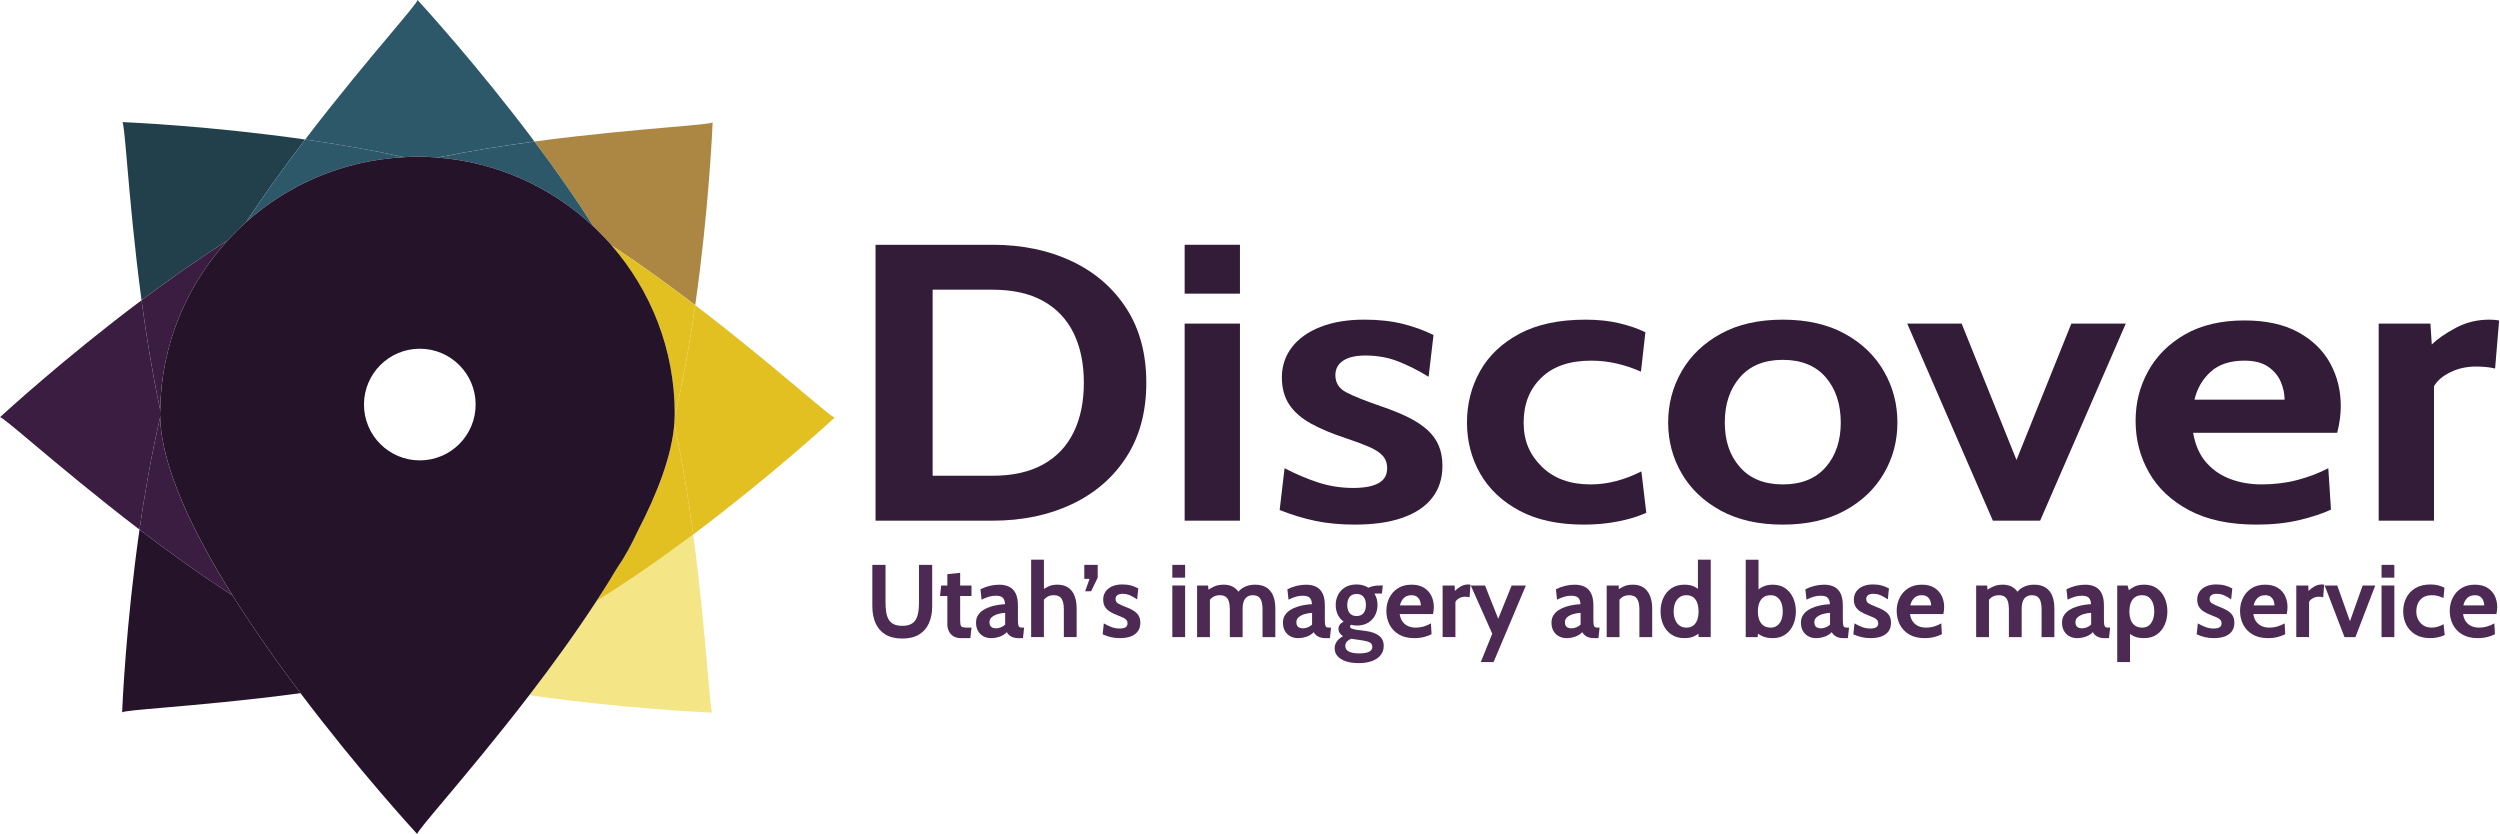 <?xml version="1.0" encoding="UTF-8"?><svg xmlns="http://www.w3.org/2000/svg" viewBox="0 0 2153.97 718.59"><defs><style>.cls-1{fill:none;stroke:#292b2a;stroke-miterlimit:10;stroke-width:2px;}.cls-2{fill:#4d2a54;}.cls-2,.cls-3,.cls-4,.cls-5,.cls-6,.cls-7,.cls-8,.cls-9,.cls-10{stroke-width:0px;}.cls-3{fill:#2c586a;}.cls-4{fill:#3b1d42;}.cls-5{fill:#22404b;}.cls-6{fill:#251329;}.cls-7{fill:#ac8743;}.cls-8{fill:#321c38;}.cls-9{fill:#e3c022;}.cls-10{fill:#f4e686;}</style></defs><g id="SGID_30"><polygon id="Inside" class="cls-1" points="-2255.56 -762.03 -2293.82 -762.03 -2245.35 -845.97 -2279.47 -905.06 -2347.7 -905.06 -2381.82 -845.97 -2333.36 -762.03 -2371.62 -762.03 -2420.08 -845.97 -2366.84 -938.2 -2260.34 -938.2 -2207.09 -845.97 -2255.56 -762.03"/><polygon id="Middle" class="cls-1" points="-2117.48 -845.97 -2215.54 -1015.8 -2269.9 -1015.8 -2269.9 -982.66 -2234.67 -982.66 -2155.75 -845.97 -2234.67 -709.28 -2392.51 -709.28 -2471.43 -845.97 -2392.51 -982.66 -2357.27 -982.66 -2357.27 -1015.8 -2411.64 -1015.8 -2509.69 -845.97 -2411.64 -676.14 -2215.54 -676.14 -2117.48 -845.97"/><polygon id="Outside" class="cls-1" points="-2027.88 -845.97 -2170.73 -1093.4 -2456.44 -1093.4 -2599.29 -845.97 -2456.44 -598.54 -2376.58 -598.54 -2376.58 -631.68 -2437.31 -631.68 -2561.03 -845.97 -2437.31 -1060.26 -2189.86 -1060.26 -2066.14 -845.97 -2189.86 -631.68 -2261.21 -631.68 -2261.21 -598.54 -2170.73 -598.54 -2027.88 -845.97"/></g><g id="Discover"><path class="cls-10" d="M609.67,577.94c-2.47-28.43-6.17-70.93-12.41-117.44-26.25,19.67-54.73,39.66-83.34,57.32-18.27,28.03-38.38,55.69-57.92,81.14,82.28,11.8,153.07,14.84,157.76,15.04-1.05-1.03-2.22-14.51-4.09-36.06Z"/><path class="cls-7" d="M527,211.48c24.81,16.31,49.26,34.05,72.01,51.41,11.76-82.15,14.8-152.78,14.99-157.46-1.03,1.05-14.51,2.22-36.06,4.09-28.43,2.47-70.93,6.17-117.43,12.41,17.44,23.27,35.08,48.29,51.17,73.59,5.37,5.07,10.48,10.38,15.32,15.95Z"/><path class="cls-9" d="M580.97,365.13c6.83,31.61,12.13,64.37,16.29,95.37,66.41-49.77,118.49-97.56,121.94-100.74-1.47.01-11.83-8.69-28.39-22.6-21.84-18.36-54.52-45.79-91.81-74.26-4.52,31.58-10.35,64.85-17.79,96.75-.05,1.81-.09,3.62-.24,5.48Z"/><path class="cls-9" d="M549.32,457.87c-5.47,11.78-11.37,22.52-17.78,31.78-5.6,9.38-11.5,18.79-17.61,28.17,28.61-17.66,57.09-37.64,83.34-57.32-4.16-31.01-9.46-63.76-16.29-95.37-2.15,27.13-14.21,59.19-31.66,92.74Z"/><path class="cls-9" d="M581.35,356.63c0,.98-.1,2.02-.13,3.02,7.44-31.9,13.27-65.17,17.79-96.75-22.75-17.36-47.19-35.1-72.01-51.41,33.77,38.91,54.35,89.58,54.35,145.14Z"/><path class="cls-6" d="M120.19,456.29c-11.76,82.16-14.8,152.79-14.99,157.47,1.03-1.05,14.51-2.22,36.06-4.09,28.47-2.47,71.06-6.18,117.64-12.44-19.95-26.43-40.28-55.18-58.51-84.22-27.6-17.73-54.96-37.46-80.2-56.73Z"/><path class="cls-5" d="M211.92,191.53c16.19-24.58,33.77-48.8,50.98-71.34-82.15-11.76-152.78-14.8-157.46-14.99,1.05,1.03,2.22,14.51,4.09,36.06,2.47,28.43,6.17,70.93,12.41,117.44,23.46-17.58,48.7-35.37,74.22-51.57,5-5.46,10.25-10.66,15.76-15.6Z"/><path class="cls-4" d="M137.84,356.63c0-1.19.16-2.34.18-3.52-6.73-31.32-11.96-63.72-16.08-94.42C55.53,308.47,3.44,356.26,0,359.43c1.47-.01,11.83,8.69,28.39,22.6,21.84,18.36,54.51,45.79,91.8,74.26,4.53-31.61,10.36-64.9,17.81-96.83-.03-.93-.15-1.92-.15-2.84Z"/><path class="cls-4" d="M137.99,359.47c-7.45,31.92-13.28,65.22-17.81,96.83,25.25,19.27,52.6,39,80.2,56.73-34.57-55.08-61.26-111.01-62.4-153.56Z"/><path class="cls-4" d="M196.16,207.13c-25.52,16.2-50.76,33.98-74.22,51.57,4.12,30.69,9.35,63.1,16.08,94.42.88-56.29,22.78-107.35,58.13-145.98Z"/><path class="cls-3" d="M359.6,134.87c5.85,0,11.6.43,17.33.87,27.91-5.65,56.41-10.17,83.57-13.81C410.73,55.53,362.94,3.44,359.77,0c.01,1.47-8.69,11.83-22.6,28.39-18.36,21.84-45.79,54.51-74.26,91.81,27.9,3.99,57.1,9.01,85.53,15.25,3.72-.19,7.4-.56,11.17-.56Z"/><path class="cls-3" d="M511.68,195.53c-16.09-25.31-33.73-50.33-51.17-73.59-27.16,3.64-55.66,8.16-83.57,13.81,52.05,4.04,98.97,26,134.74,59.78Z"/><path class="cls-3" d="M348.43,135.44c-28.43-6.24-57.63-11.25-85.53-15.25-17.21,22.54-34.79,46.75-50.98,71.34,36.63-32.79,84.13-53.48,136.51-56.09Z"/><path class="cls-6" d="M527,211.48c-4.84-5.58-9.95-10.89-15.32-15.95-35.77-33.78-82.69-55.75-134.74-59.78-5.74-.45-11.48-.87-17.33-.87-3.77,0-7.44.38-11.17.56-52.38,2.62-99.88,23.3-136.51,56.09-5.52,4.94-10.77,10.14-15.76,15.6-35.36,38.63-57.25,89.69-58.13,145.98-.02,1.18-.18,2.33-.18,3.52,0,.92.13,1.91.15,2.84,1.13,42.55,27.83,98.47,62.4,153.56,18.22,29.04,38.56,57.79,58.51,84.22,50.06,66.33,97.33,117.88,100.53,121.35-.01-1.51,8.93-12.16,23.23-29.18,18.22-21.69,45.15-53.75,73.34-90.45,19.54-25.44,39.65-53.11,57.92-81.14,6.11-9.38,12.01-18.79,17.61-28.17,6.41-9.26,12.31-20,17.78-31.78,17.44-33.55,29.5-65.61,31.66-92.74.15-1.86.19-3.67.24-5.48.03-1,.13-2.04.13-3.02,0-55.57-20.58-106.23-54.35-145.14ZM361.7,396.66c-26.57,0-48.1-21.54-48.1-48.1s21.54-48.1,48.1-48.1,48.1,21.53,48.1,48.1-21.54,48.1-48.1,48.1Z"/><path class="cls-8" d="M754.36,448.6v-237.71h100.69c25.62,0,48.42,4.73,68.41,14.18,19.98,9.45,35.67,23.04,47.08,40.75,11.4,17.72,17.1,39.03,17.1,63.93s-5.7,46.21-17.1,63.93c-11.4,17.72-27.09,31.3-47.08,40.75-19.98,9.45-42.79,14.18-68.41,14.18h-100.69ZM803.55,409.89h51.5c17.42,0,31.96-3.23,43.62-9.68,11.66-6.45,20.43-15.68,26.32-27.68,5.89-12,8.84-26.26,8.84-42.79s-2.95-30.79-8.84-42.79c-5.89-12-14.67-21.22-26.32-27.68-11.66-6.45-26.2-9.68-43.62-9.68h-51.5v160.29Z"/><path class="cls-8" d="M1020.68,253v-42.11h47.65v42.11h-47.65ZM1020.68,448.6v-169.8h47.65v169.8h-47.65Z"/><path class="cls-8" d="M1167.48,452c-12.68,0-24.11-1.08-34.3-3.23-10.18-2.15-20.4-5.26-30.65-9.34l4.23-36c9.86,5.09,19.57,9.2,29.11,12.31,9.54,3.11,19.57,4.67,30.07,4.67,9.48,0,16.72-1.36,21.71-4.08,5-2.72,7.49-7.02,7.49-12.9,0-4.41-1.31-8.04-3.94-10.87-2.63-2.83-6.57-5.38-11.82-7.64-5.25-2.26-11.79-4.7-19.6-7.3-11.79-3.85-21.81-8.04-30.07-12.57-8.26-4.53-14.54-9.99-18.83-16.38-4.29-6.39-6.44-14.29-6.44-23.69s2.88-18.34,8.65-25.81c5.76-7.47,13.96-13.3,24.6-17.49,10.63-4.19,23.25-6.28,37.85-6.28,12.17,0,23.09,1.19,32.76,3.57,9.67,2.38,18.61,5.6,26.8,9.68l-4.23,36c-8.58-5.32-17.23-9.71-25.94-13.16-8.71-3.45-18.25-5.18-28.63-5.18-8.2,0-14.54,1.47-19.02,4.41-4.49,2.95-6.73,7.13-6.73,12.57,0,6.57,3.14,11.49,9.42,14.77,6.27,3.28,16.33,7.3,30.17,12.06,8.97,3.06,16.75,6.23,23.35,9.51,6.6,3.29,12.07,6.91,16.43,10.87,4.35,3.96,7.59,8.46,9.7,13.5,2.11,5.04,3.17,10.84,3.17,17.4,0,10.75-2.92,19.9-8.74,27.42-5.83,7.53-14.35,13.27-25.56,17.23-11.21,3.96-24.88,5.94-41.02,5.94Z"/><path class="cls-8" d="M1364.62,452c-22.03,0-40.51-3.99-55.44-11.97-14.92-7.98-26.2-18.62-33.82-31.92-7.62-13.3-11.43-27.99-11.43-44.06s3.78-30.99,11.34-44.4c7.56-13.41,18.89-24.14,34.01-32.18,15.11-8.04,34.07-12.06,56.88-12.06,10.76,0,20.49,1.05,29.21,3.14,8.71,2.1,16.14,4.67,22.29,7.73l-3.84,33.96c-5.89-2.72-12.52-4.98-19.89-6.79-7.37-1.81-15.08-2.72-23.15-2.72-18.45,0-32.73,4.92-42.85,14.77-10.12,9.85-15.18,22.7-15.18,38.54s5.19,27.71,15.56,37.95c10.38,10.25,24.4,15.37,42.08,15.37,7.56,0,15.02-.99,22.39-2.97,7.36-1.98,14.51-4.73,21.42-8.24l4.23,35.66c-6.66,3.06-14.7,5.52-24.12,7.39-9.42,1.87-19.31,2.8-29.69,2.8Z"/><path class="cls-8" d="M1536.02,452c-20.88,0-38.69-4.02-53.42-12.05-14.73-8.04-25.97-18.73-33.72-32.09-7.75-13.36-11.62-27.96-11.62-43.81s3.87-30.67,11.62-44.15c7.75-13.47,18.99-24.25,33.72-32.35,14.73-8.09,32.54-12.14,53.42-12.14s38.69,4.05,53.42,12.14c14.73,8.09,25.97,18.88,33.72,32.35,7.75,13.47,11.63,28.19,11.63,44.15s-3.88,30.45-11.63,43.81c-7.75,13.36-18.99,24.06-33.72,32.09-14.73,8.04-32.54,12.05-53.42,12.05ZM1536.02,417.36c16.01,0,28.34-4.95,36.99-14.86,8.65-9.9,12.97-22.72,12.97-38.46s-4.32-28.95-12.97-38.97c-8.65-10.02-20.98-15.03-36.99-15.03s-28.18,5.01-36.89,15.03c-8.71,10.02-13.07,23.01-13.07,38.97s4.35,28.55,13.07,38.46c8.71,9.91,21.01,14.86,36.89,14.86Z"/><path class="cls-8" d="M1717.03,448.6l-73.79-169.8h46.88l47.27,117.5,47.27-117.5h46.89l-73.79,169.8h-40.74Z"/><path class="cls-8" d="M1944.15,452c-23.19,0-42.5-4.1-57.93-12.31-15.44-8.21-27-19.07-34.68-32.6-7.69-13.53-11.53-28.33-11.53-44.4s3.62-29.83,10.86-42.96c7.24-13.13,17.84-23.69,31.8-31.67,13.96-7.98,31-11.97,51.11-11.97,18.45,0,33.82,3.34,46.12,10.02,12.3,6.68,21.52,15.59,27.67,26.74,6.15,11.15,9.22,23.46,9.22,36.93,0,3.74-.26,7.5-.77,11.29-.51,3.79-1.28,7.73-2.31,11.8h-124.13c1.79,10.53,5.54,19.05,11.24,25.55,5.7,6.51,12.68,11.29,20.95,14.35,8.26,3.06,17.13,4.58,26.61,4.58,11.15,0,21.52-1.27,31.13-3.82,9.61-2.55,18.45-5.91,26.52-10.1l2.31,35.66c-7.3,3.4-16.4,6.4-27.29,9-10.89,2.6-23.19,3.91-36.89,3.91ZM1890.73,344.35h77.63c0-5.09-1.09-10.21-3.27-15.37-2.18-5.15-5.8-9.48-10.86-12.99-5.06-3.51-11.88-5.26-20.46-5.26-12.3,0-21.97,3.17-29.01,9.51-7.05,6.34-11.72,14.38-14.03,24.11Z"/><path class="cls-8" d="M2049.45,448.6v-169.8h44.58l1.15,18c4.87-4.75,11.72-9.51,20.56-14.26,8.84-4.75,18.51-7.13,29.01-7.13,3.07,0,5.89.23,8.46.68l-3.46,41.43c-2.82-.68-5.61-1.13-8.36-1.36-2.76-.23-5.48-.34-8.17-.34-8.07,0-15.44,1.64-22.1,4.92-6.66,3.28-11.34,7.3-14.03,12.06v115.8h-47.65Z"/><path class="cls-2" d="M777.37,550.17c-5.84,0-10.66-1.16-14.47-3.47-3.81-2.31-6.65-5.56-8.51-9.74-1.87-4.18-2.8-9.08-2.8-14.72v-35.57h11.38v32.63c0,2.96.19,5.67.58,8.11s1.09,4.55,2.11,6.31c1.02,1.76,2.48,3.12,4.38,4.07,1.9.95,4.34,1.42,7.34,1.42s5.44-.47,7.34-1.42c1.9-.95,3.36-2.3,4.38-4.07s1.73-3.87,2.11-6.31c.38-2.45.58-5.15.58-8.11v-32.63h11.38v35.57c0,5.63-.93,10.54-2.8,14.72-1.87,4.18-4.71,7.42-8.51,9.74-3.81,2.31-8.63,3.47-14.47,3.47Z"/><path class="cls-2" d="M828.14,549.81c-2.79,0-5.05-.57-6.8-1.71-1.75-1.14-3.04-2.6-3.87-4.38-.83-1.78-1.25-3.63-1.25-5.56v-24.63h-6.31l.98-9.07h5.33v-9.78l11.03-1.16v10.94h9.78v9.07h-9.78v20.1c0,2.25.13,3.88.4,4.87.27.99.87,1.62,1.82,1.87.95.25,2.46.38,4.53.38h3.02l-.98,9.07h-7.91Z"/><path class="cls-2" d="M853.83,549.81c-2.37,0-4.53-.53-6.49-1.58-1.96-1.05-3.51-2.57-4.67-4.56-1.16-1.99-1.73-4.39-1.73-7.2,0-2.52.58-4.68,1.76-6.47,1.17-1.79,2.71-3.29,4.62-4.49,1.91-1.2,3.99-2.15,6.22-2.84,2.24-.7,4.45-1.21,6.62-1.53,2.18-.33,4.1-.52,5.76-.58-.12-2.55-.77-4.4-1.96-5.56-1.19-1.16-3.2-1.73-6.05-1.73-1.99,0-3.92.27-5.8.82-1.88.55-4.01,1.4-6.38,2.56l-.98-8.98c2.67-1.3,5.34-2.28,8.02-2.93,2.68-.65,5.4-.98,8.16-.98,3.32,0,6.18.59,8.58,1.78,2.4,1.19,4.25,3.09,5.56,5.71,1.3,2.62,1.96,6.08,1.96,10.38v12c0,2.22.1,3.83.31,4.82.21.99.59,1.62,1.16,1.89.56.27,1.38.4,2.44.4h1.42l-.98,9.07h-4c-1.66,0-3.13-.22-4.42-.65-1.29-.43-2.39-1.03-3.31-1.8-.92-.77-1.66-1.67-2.22-2.71-1.45,1.63-3.42,2.9-5.89,3.8-2.48.9-5.05,1.36-7.71,1.36ZM858.46,541.37c.98,0,2.19-.26,3.65-.78,1.45-.52,2.76-1.33,3.91-2.42v-10.14c-2.08.09-4.15.43-6.22,1.02s-3.81,1.47-5.2,2.62c-1.39,1.16-2.09,2.61-2.09,4.36s.47,3.15,1.42,4.02c.95.87,2.46,1.31,4.53,1.31Z"/><path class="cls-2" d="M888.42,548.92v-66.69h11.03v28.72l-2.49-1.96c1.87-1.3,3.9-2.5,6.09-3.6,2.19-1.1,4.82-1.65,7.87-1.65,3.91,0,7.1.87,9.56,2.6,2.46,1.73,4.27,4.13,5.42,7.2,1.16,3.07,1.73,6.62,1.73,10.65v24.72h-11.03v-23.92c0-4.15-.67-7.22-2-9.2-1.33-1.99-3.51-2.98-6.54-2.98-2.58,0-4.69.6-6.34,1.8-1.65,1.2-3.09,2.82-4.33,4.87l2.04-5.96v35.39h-11.03Z"/><path class="cls-2" d="M940.08,509.44h-5.16l3.82-10.67h-4.53v-12.09h11.56v11.03l-5.69,11.74Z"/><path class="cls-2" d="M965.07,549.81c-2.93,0-5.58-.28-7.94-.84-2.36-.56-4.72-1.38-7.09-2.45l.98-9.43c2.28,1.33,4.53,2.41,6.74,3.22,2.21.82,4.53,1.22,6.96,1.22,2.19,0,3.87-.36,5.02-1.07,1.16-.71,1.73-1.84,1.73-3.38,0-1.16-.3-2.1-.91-2.85-.61-.74-1.52-1.41-2.73-2s-2.73-1.23-4.53-1.91c-2.73-1.01-5.05-2.1-6.96-3.29-1.91-1.18-3.36-2.62-4.36-4.29-.99-1.67-1.49-3.74-1.49-6.2s.67-4.8,2-6.76c1.33-1.96,3.23-3.48,5.69-4.58,2.46-1.1,5.38-1.65,8.76-1.65,2.82,0,5.34.31,7.58.93,2.24.62,4.3,1.47,6.2,2.53l-.98,9.43c-1.99-1.39-3.99-2.54-6-3.45-2.02-.9-4.22-1.36-6.62-1.36-1.9,0-3.36.39-4.4,1.16-1.04.77-1.56,1.87-1.56,3.29,0,1.72.73,3.01,2.18,3.87,1.45.86,3.78,1.91,6.98,3.16,2.07.8,3.88,1.63,5.4,2.49,1.53.86,2.79,1.81,3.8,2.85,1.01,1.04,1.76,2.22,2.25,3.53.49,1.32.73,2.84.73,4.56,0,2.82-.67,5.21-2.02,7.18-1.35,1.97-3.32,3.48-5.91,4.51-2.59,1.04-5.76,1.56-9.49,1.56Z"/><path class="cls-2" d="M1010.06,497.71v-11.03h11.03v11.03h-11.03ZM1010.06,548.92v-44.46h11.03v44.46h-11.03Z"/><path class="cls-2" d="M1031.4,548.92v-44.46h9.43l.71,6.49-1.6-1.96c1.69-1.33,3.71-2.54,6.07-3.62s5.1-1.62,8.25-1.62c2.37,0,4.47.35,6.29,1.04,1.82.7,3.39,1.69,4.69,2.98,1.3,1.29,2.36,2.82,3.16,4.6l-2.67-.62c1.42-2.55,3.5-4.52,6.25-5.91,2.74-1.39,5.85-2.09,9.31-2.09,4.09,0,7.42.84,10,2.53s4.48,4.07,5.69,7.14c1.22,3.07,1.82,6.66,1.82,10.78v24.72h-11.03v-23.92c0-4.15-.65-7.22-1.93-9.2-1.29-1.99-3.43-2.98-6.42-2.98-1.48,0-2.78.26-3.89.78-1.11.52-2.03,1.28-2.76,2.27-.73.99-1.27,2.19-1.62,3.6-.36,1.41-.53,2.99-.53,4.73v24.72h-11.03v-23.92c0-2.76-.29-5.04-.87-6.85-.58-1.81-1.5-3.15-2.76-4.02-1.26-.87-2.9-1.31-4.91-1.31-2.58,0-4.69.6-6.34,1.8-1.65,1.2-3.09,2.82-4.33,4.87l2.04-5.96v35.39h-11.03Z"/><path class="cls-2" d="M1118.27,549.81c-2.37,0-4.53-.53-6.49-1.58-1.96-1.05-3.51-2.57-4.67-4.56-1.16-1.99-1.73-4.39-1.73-7.2,0-2.52.58-4.68,1.76-6.47,1.17-1.79,2.71-3.29,4.62-4.49,1.91-1.2,3.99-2.15,6.22-2.84,2.24-.7,4.45-1.21,6.62-1.53,2.18-.33,4.1-.52,5.76-.58-.12-2.55-.77-4.4-1.96-5.56-1.19-1.16-3.2-1.73-6.05-1.73-1.99,0-3.92.27-5.8.82-1.88.55-4.01,1.4-6.38,2.56l-.98-8.98c2.67-1.3,5.34-2.28,8.02-2.93,2.68-.65,5.4-.98,8.16-.98,3.32,0,6.18.59,8.58,1.78,2.4,1.19,4.25,3.09,5.56,5.71,1.3,2.62,1.96,6.08,1.96,10.38v12c0,2.22.1,3.83.31,4.82.21.99.59,1.62,1.16,1.89.56.27,1.38.4,2.45.4h1.42l-.98,9.07h-4c-1.66,0-3.13-.22-4.42-.65-1.29-.43-2.39-1.03-3.31-1.8-.92-.77-1.66-1.67-2.22-2.71-1.45,1.63-3.42,2.9-5.89,3.8-2.48.9-5.05,1.36-7.71,1.36ZM1122.9,541.37c.98,0,2.19-.26,3.65-.78,1.45-.52,2.76-1.33,3.91-2.42v-10.14c-2.08.09-4.15.43-6.22,1.02s-3.81,1.47-5.2,2.62c-1.39,1.16-2.09,2.61-2.09,4.36s.47,3.15,1.42,4.02c.95.87,2.46,1.31,4.53,1.31Z"/><path class="cls-2" d="M1170.56,571.33c-4.15,0-7.77-.51-10.87-1.53-3.1-1.02-5.5-2.48-7.2-4.38-1.71-1.9-2.56-4.16-2.56-6.8,0-2.22.62-4.2,1.85-5.94,1.23-1.73,3.02-3.25,5.36-4.56-1.19-.71-2.13-1.6-2.85-2.67-.71-1.07-1.07-2.28-1.07-3.65s.41-2.66,1.22-3.71c.82-1.05,1.89-1.89,3.22-2.51-2.25-1.6-3.96-3.65-5.11-6.16-1.16-2.5-1.73-5.22-1.73-8.16,0-3.2.7-6.14,2.09-8.83,1.39-2.68,3.43-4.83,6.11-6.45,2.68-1.61,5.96-2.42,9.85-2.42,2.02,0,3.88.25,5.58.76,1.7.5,3.22,1.2,4.56,2.09.89-.5,2.18-.96,3.87-1.36,1.69-.4,3.57-.6,5.65-.6h2.85l-.71,6.94h-5.07c-.44,0-.92.03-1.42.09.89,1.36,1.56,2.89,2,4.58s.67,3.42.67,5.2c0,3.2-.69,6.14-2.07,8.83s-3.4,4.83-6.07,6.45c-2.67,1.62-5.94,2.42-9.83,2.42-.83,0-1.63-.06-2.4-.18-.77-.12-1.54-.27-2.31-.44-.65.27-.98.74-.98,1.42,0,.8.49,1.41,1.47,1.82.98.42,2.5.79,4.58,1.11l7.65.98c4.77.62,8.51,1.97,11.23,4.05,2.71,2.07,4.07,5.02,4.07,8.85,0,2.96-.85,5.55-2.56,7.76-1.7,2.21-4.17,3.93-7.4,5.16-3.23,1.23-7.11,1.84-11.65,1.84ZM1171,562.97c3.73,0,6.56-.46,8.49-1.38,1.93-.92,2.89-2.33,2.89-4.22,0-1.69-.67-2.93-2.02-3.73-1.35-.8-3.49-1.42-6.42-1.87l-9.74-1.42c-1.45.56-2.67,1.34-3.65,2.33-.98.99-1.47,2.29-1.47,3.89,0,2.16,1.05,3.77,3.16,4.82,2.1,1.05,5.02,1.58,8.76,1.58ZM1168.87,530.78c2.64,0,4.63-.87,5.98-2.6,1.35-1.73,2.02-4.04,2.02-6.91s-.67-5.22-2.02-6.94c-1.35-1.72-3.34-2.58-5.98-2.58s-4.68.86-6.05,2.58c-1.36,1.72-2.04,4.03-2.04,6.94s.68,5.18,2.04,6.91c1.36,1.73,3.38,2.6,6.05,2.6Z"/><path class="cls-2" d="M1218.57,549.81c-5.37,0-9.83-1.07-13.4-3.22-3.57-2.15-6.25-4.99-8.03-8.54s-2.67-7.42-2.67-11.63.84-7.81,2.51-11.25c1.67-3.44,4.13-6.2,7.36-8.29s7.17-3.13,11.83-3.13c4.27,0,7.83.88,10.67,2.62,2.84,1.75,4.98,4.08,6.4,7,1.42,2.92,2.13,6.14,2.13,9.67,0,.98-.06,1.96-.18,2.96-.12.99-.3,2.02-.53,3.09h-28.72c.42,2.76,1.28,4.99,2.6,6.69,1.32,1.71,2.93,2.96,4.85,3.76,1.91.8,3.96,1.2,6.16,1.2,2.58,0,4.98-.33,7.2-1,2.22-.67,4.27-1.55,6.13-2.65l.53,9.34c-1.69.89-3.79,1.67-6.31,2.36-2.52.68-5.37,1.02-8.54,1.02ZM1206.21,521.63h17.96c0-1.33-.25-2.67-.76-4.02s-1.34-2.48-2.51-3.4c-1.17-.92-2.75-1.38-4.74-1.38-2.84,0-5.08.83-6.71,2.49-1.63,1.66-2.71,3.76-3.25,6.31Z"/><path class="cls-2" d="M1242.94,548.92v-44.46h10.31l.27,4.71c1.13-1.25,2.71-2.49,4.76-3.74,2.04-1.24,4.28-1.87,6.71-1.87.71,0,1.36.06,1.96.18l-.8,10.85c-.65-.18-1.3-.3-1.93-.36s-1.27-.09-1.89-.09c-1.87,0-3.57.43-5.11,1.29-1.54.86-2.62,1.91-3.25,3.16v30.32h-11.03Z"/><path class="cls-2" d="M1275.83,570.44l9.87-24.45-18.5-41.52h12.27l11.38,28.63,11.56-28.63h12.27l-27.83,65.98h-11.03Z"/><path class="cls-2" d="M1349.63,549.81c-2.37,0-4.54-.53-6.49-1.58s-3.51-2.57-4.67-4.56c-1.16-1.99-1.73-4.39-1.73-7.2,0-2.52.58-4.68,1.76-6.47s2.71-3.29,4.62-4.49c1.91-1.2,3.99-2.15,6.22-2.84,2.24-.7,4.45-1.21,6.62-1.53s4.1-.52,5.76-.58c-.12-2.55-.77-4.4-1.96-5.56-1.19-1.16-3.2-1.73-6.05-1.73-1.99,0-3.92.27-5.8.82-1.88.55-4.01,1.4-6.38,2.56l-.98-8.98c2.67-1.3,5.34-2.28,8.03-2.93,2.68-.65,5.4-.98,8.16-.98,3.32,0,6.18.59,8.58,1.78,2.4,1.19,4.25,3.09,5.56,5.71,1.3,2.62,1.96,6.08,1.96,10.38v12c0,2.22.1,3.83.31,4.82.21.99.59,1.62,1.16,1.89.56.27,1.38.4,2.45.4h1.42l-.98,9.07h-4c-1.66,0-3.13-.22-4.42-.65-1.29-.43-2.39-1.03-3.31-1.8-.92-.77-1.66-1.67-2.22-2.71-1.45,1.63-3.42,2.9-5.89,3.8-2.48.9-5.05,1.36-7.71,1.36ZM1354.26,541.37c.98,0,2.19-.26,3.65-.78,1.45-.52,2.76-1.33,3.91-2.42v-10.14c-2.08.09-4.15.43-6.22,1.02-2.08.59-3.81,1.47-5.2,2.62-1.39,1.16-2.09,2.61-2.09,4.36s.47,3.15,1.42,4.02c.95.87,2.46,1.31,4.53,1.31Z"/><path class="cls-2" d="M1384.31,548.92v-44.46h10.31l.44,8.27-2.58-3.38c1.69-1.42,3.7-2.71,6.05-3.87s5.07-1.73,8.18-1.73c5.69,0,9.92,1.89,12.67,5.67,2.76,3.78,4.13,8.68,4.13,14.69v24.81h-11.03v-23.92c0-4.15-.69-7.22-2.07-9.2-1.38-1.99-3.62-2.98-6.74-2.98-2.52,0-4.58.62-6.18,1.84-1.6,1.23-3.01,2.87-4.22,4.91l2.05-5.42v34.77h-11.03Z"/><path class="cls-2" d="M1451.35,549.81c-4.51,0-8.29-1.05-11.36-3.16-3.07-2.1-5.38-4.91-6.94-8.4-1.56-3.5-2.33-7.32-2.33-11.47s.78-7.97,2.33-11.47c1.56-3.5,3.87-6.3,6.94-8.4,3.07-2.1,6.85-3.16,11.36-3.16,3.26,0,6.02.54,8.27,1.62,2.25,1.08,4.24,2.47,5.96,4.16l-2.67,2.31v-29.61h11.03v66.69h-10.4l-.53-7.56,3.2,2.31c-2.07,1.9-4.22,3.39-6.45,4.49-2.22,1.1-5.02,1.65-8.4,1.65ZM1452.96,540.74c2.43,0,4.42-.59,5.96-1.78,1.54-1.18,2.68-2.82,3.42-4.91.74-2.09,1.11-4.51,1.11-7.27s-.37-5.18-1.11-7.27c-.74-2.09-1.88-3.73-3.42-4.91s-3.53-1.78-5.96-1.78-4.28.59-5.91,1.78c-1.63,1.19-2.88,2.82-3.74,4.91-.86,2.09-1.29,4.51-1.29,7.27s.43,5.18,1.29,7.27c.86,2.09,2.1,3.73,3.74,4.91,1.63,1.19,3.6,1.78,5.91,1.78Z"/><path class="cls-2" d="M1527.29,549.81c-3.38,0-6.3-.55-8.76-1.65-2.46-1.1-4.76-2.59-6.89-4.49l3.29-2.31-.53,7.56h-10.31v-66.69h11.03v29.61l-2.67-1.69c1.96-2.01,4.14-3.59,6.56-4.71,2.42-1.13,5.18-1.69,8.29-1.69,4.36,0,8.02,1.05,10.98,3.16,2.96,2.1,5.21,4.91,6.74,8.4,1.53,3.5,2.29,7.32,2.29,11.47s-.76,7.97-2.29,11.47c-1.53,3.5-3.77,6.3-6.74,8.4-2.96,2.11-6.62,3.16-10.98,3.16ZM1525.69,540.74c2.19,0,4.06-.59,5.6-1.78,1.54-1.18,2.71-2.82,3.51-4.91.8-2.09,1.2-4.51,1.2-7.27s-.4-5.18-1.2-7.27c-.8-2.09-1.97-3.73-3.51-4.91s-3.41-1.78-5.6-1.78c-2.58,0-4.68.59-6.31,1.78-1.63,1.19-2.84,2.82-3.62,4.91-.79,2.09-1.18,4.51-1.18,7.27s.39,5.18,1.18,7.27c.78,2.09,1.99,3.73,3.62,4.91,1.63,1.19,3.73,1.78,6.31,1.78Z"/><path class="cls-2" d="M1564.55,549.81c-2.37,0-4.54-.53-6.49-1.58s-3.51-2.57-4.67-4.56c-1.16-1.99-1.73-4.39-1.73-7.2,0-2.52.58-4.68,1.76-6.47s2.71-3.29,4.62-4.49c1.91-1.2,3.99-2.15,6.22-2.84,2.24-.7,4.45-1.21,6.62-1.53s4.1-.52,5.76-.58c-.12-2.55-.77-4.4-1.96-5.56-1.19-1.16-3.2-1.73-6.05-1.73-1.99,0-3.92.27-5.8.82-1.88.55-4.01,1.4-6.38,2.56l-.98-8.98c2.67-1.3,5.34-2.28,8.03-2.93,2.68-.65,5.4-.98,8.16-.98,3.32,0,6.18.59,8.58,1.78,2.4,1.19,4.25,3.09,5.56,5.71,1.3,2.62,1.96,6.08,1.96,10.38v12c0,2.22.1,3.83.31,4.82.21.99.59,1.62,1.16,1.89.56.27,1.38.4,2.45.4h1.42l-.98,9.07h-4c-1.66,0-3.13-.22-4.42-.65-1.29-.43-2.39-1.03-3.31-1.8-.92-.77-1.66-1.67-2.22-2.71-1.45,1.63-3.42,2.9-5.89,3.8-2.48.9-5.05,1.36-7.71,1.36ZM1569.17,541.37c.98,0,2.19-.26,3.65-.78,1.45-.52,2.76-1.33,3.91-2.42v-10.14c-2.08.09-4.15.43-6.22,1.02-2.08.59-3.81,1.47-5.2,2.62-1.39,1.16-2.09,2.61-2.09,4.36s.47,3.15,1.42,4.02c.95.87,2.46,1.31,4.53,1.31Z"/><path class="cls-2" d="M1611.85,549.81c-2.93,0-5.58-.28-7.94-.84-2.36-.56-4.72-1.38-7.09-2.45l.98-9.43c2.28,1.33,4.53,2.41,6.74,3.22s4.53,1.22,6.96,1.22c2.19,0,3.87-.36,5.02-1.07,1.16-.71,1.73-1.84,1.73-3.38,0-1.16-.3-2.1-.91-2.85-.61-.74-1.52-1.41-2.73-2-1.22-.59-2.73-1.23-4.54-1.91-2.73-1.01-5.05-2.1-6.96-3.29-1.91-1.18-3.36-2.62-4.36-4.29s-1.49-3.74-1.49-6.2.67-4.8,2-6.76c1.33-1.96,3.23-3.48,5.69-4.58,2.46-1.1,5.38-1.65,8.76-1.65,2.82,0,5.34.31,7.58.93,2.24.62,4.3,1.47,6.2,2.53l-.98,9.43c-1.99-1.39-3.99-2.54-6-3.45s-4.22-1.36-6.62-1.36c-1.9,0-3.36.39-4.4,1.16-1.04.77-1.56,1.87-1.56,3.29,0,1.72.73,3.01,2.18,3.87,1.45.86,3.78,1.91,6.98,3.16,2.07.8,3.87,1.63,5.4,2.49,1.53.86,2.79,1.81,3.8,2.85,1.01,1.04,1.76,2.22,2.25,3.53.49,1.32.73,2.84.73,4.56,0,2.82-.67,5.21-2.02,7.18-1.35,1.97-3.32,3.48-5.91,4.51s-5.76,1.56-9.49,1.56Z"/><path class="cls-2" d="M1658.26,549.81c-5.37,0-9.83-1.07-13.4-3.22-3.57-2.15-6.25-4.99-8.03-8.54s-2.67-7.42-2.67-11.63.84-7.81,2.51-11.25c1.67-3.44,4.13-6.2,7.36-8.29s7.17-3.13,11.83-3.13c4.27,0,7.83.88,10.67,2.62,2.84,1.75,4.98,4.08,6.4,7,1.42,2.92,2.13,6.14,2.13,9.67,0,.98-.06,1.96-.18,2.96-.12.99-.3,2.02-.53,3.09h-28.72c.42,2.76,1.28,4.99,2.6,6.69,1.32,1.71,2.93,2.96,4.85,3.76,1.91.8,3.96,1.2,6.16,1.2,2.58,0,4.98-.33,7.2-1,2.22-.67,4.27-1.55,6.13-2.65l.53,9.34c-1.69.89-3.79,1.67-6.31,2.36-2.52.68-5.37,1.02-8.54,1.02ZM1645.9,521.63h17.96c0-1.33-.25-2.67-.76-4.02s-1.34-2.48-2.51-3.4c-1.17-.92-2.75-1.38-4.74-1.38-2.84,0-5.08.83-6.71,2.49-1.63,1.66-2.71,3.76-3.25,6.31Z"/><path class="cls-2" d="M1702.63,548.92v-44.46h9.43l.71,6.49-1.6-1.96c1.69-1.33,3.71-2.54,6.07-3.62,2.36-1.08,5.11-1.62,8.25-1.62,2.37,0,4.47.35,6.29,1.04,1.82.7,3.39,1.69,4.69,2.98,1.3,1.29,2.36,2.82,3.16,4.6l-2.67-.62c1.42-2.55,3.5-4.52,6.25-5.91,2.74-1.39,5.85-2.09,9.31-2.09,4.09,0,7.42.84,10,2.53,2.58,1.69,4.47,4.07,5.69,7.14,1.21,3.07,1.82,6.66,1.82,10.78v24.72h-11.03v-23.92c0-4.15-.64-7.22-1.93-9.2-1.29-1.99-3.43-2.98-6.42-2.98-1.48,0-2.78.26-3.89.78-1.11.52-2.03,1.28-2.76,2.27-.73.99-1.27,2.19-1.62,3.6-.36,1.41-.53,2.99-.53,4.73v24.72h-11.03v-23.92c0-2.76-.29-5.04-.87-6.85s-1.5-3.15-2.76-4.02-2.9-1.31-4.91-1.31c-2.58,0-4.69.6-6.34,1.8-1.64,1.2-3.09,2.82-4.33,4.87l2.05-5.96v35.39h-11.03Z"/><path class="cls-2" d="M1789.51,549.81c-2.37,0-4.54-.53-6.49-1.58s-3.51-2.57-4.67-4.56c-1.16-1.99-1.73-4.39-1.73-7.2,0-2.52.58-4.68,1.76-6.47s2.71-3.29,4.62-4.49c1.91-1.2,3.99-2.15,6.22-2.84,2.24-.7,4.45-1.21,6.62-1.53s4.1-.52,5.76-.58c-.12-2.55-.77-4.4-1.96-5.56-1.19-1.16-3.2-1.73-6.05-1.73-1.99,0-3.92.27-5.8.82-1.88.55-4.01,1.4-6.38,2.56l-.98-8.98c2.67-1.3,5.34-2.28,8.03-2.93,2.68-.65,5.4-.98,8.16-.98,3.32,0,6.18.59,8.58,1.78,2.4,1.19,4.25,3.09,5.56,5.71,1.3,2.62,1.96,6.08,1.96,10.38v12c0,2.22.1,3.83.31,4.82.21.99.59,1.62,1.16,1.89.56.27,1.38.4,2.45.4h1.42l-.98,9.07h-4c-1.66,0-3.13-.22-4.42-.65-1.29-.43-2.39-1.03-3.31-1.8-.92-.77-1.66-1.67-2.22-2.71-1.45,1.63-3.42,2.9-5.89,3.8-2.48.9-5.05,1.36-7.71,1.36ZM1794.13,541.37c.98,0,2.19-.26,3.65-.78,1.45-.52,2.76-1.33,3.91-2.42v-10.14c-2.08.09-4.15.43-6.22,1.02-2.08.59-3.81,1.47-5.2,2.62-1.39,1.16-2.09,2.61-2.09,4.36s.47,3.15,1.42,4.02c.95.87,2.46,1.31,4.53,1.31Z"/><path class="cls-2" d="M1824.18,570.44v-65.98h8.89l2.13,7.38-3.29-1.16c2.04-2.1,4.27-3.79,6.67-5.05,2.4-1.26,5.33-1.89,8.8-1.89,4.36,0,8.02,1.05,10.98,3.16,2.96,2.1,5.21,4.91,6.74,8.4,1.53,3.5,2.29,7.32,2.29,11.47s-.76,7.97-2.29,11.47c-1.53,3.5-3.77,6.3-6.74,8.4-2.96,2.11-6.62,3.16-10.98,3.16-3.47,0-6.28-.47-8.45-1.42-2.16-.95-4.36-2.46-6.58-4.54l2.85-2.22v28.81h-11.03ZM1845.7,540.74c3.29,0,5.85-1.3,7.67-3.89s2.73-5.95,2.73-10.07-.91-7.51-2.73-10.09c-1.82-2.58-4.38-3.87-7.67-3.87-2.55,0-4.64.59-6.27,1.78-1.63,1.19-2.83,2.82-3.6,4.91-.77,2.09-1.16,4.51-1.16,7.27s.38,5.18,1.16,7.27c.77,2.09,1.97,3.73,3.6,4.91,1.63,1.19,3.72,1.78,6.27,1.78Z"/><path class="cls-2" d="M1907.68,549.81c-2.93,0-5.58-.28-7.94-.84-2.36-.56-4.72-1.38-7.09-2.45l.98-9.43c2.28,1.33,4.53,2.41,6.74,3.22s4.53,1.22,6.96,1.22c2.19,0,3.87-.36,5.02-1.07,1.16-.71,1.73-1.84,1.73-3.38,0-1.16-.3-2.1-.91-2.85-.61-.74-1.52-1.41-2.73-2-1.22-.59-2.73-1.23-4.54-1.91-2.73-1.01-5.05-2.1-6.96-3.29-1.91-1.18-3.36-2.62-4.36-4.29s-1.49-3.74-1.49-6.2.67-4.8,2-6.76c1.33-1.96,3.23-3.48,5.69-4.58,2.46-1.1,5.38-1.65,8.76-1.65,2.82,0,5.34.31,7.58.93,2.24.62,4.3,1.47,6.2,2.53l-.98,9.43c-1.99-1.39-3.99-2.54-6-3.45s-4.22-1.36-6.62-1.36c-1.9,0-3.36.39-4.4,1.16-1.04.77-1.56,1.87-1.56,3.29,0,1.72.73,3.01,2.18,3.87,1.45.86,3.78,1.91,6.98,3.16,2.07.8,3.87,1.63,5.4,2.49,1.53.86,2.79,1.81,3.8,2.85,1.01,1.04,1.76,2.22,2.25,3.53.49,1.32.73,2.84.73,4.56,0,2.82-.67,5.21-2.02,7.18-1.35,1.97-3.32,3.48-5.91,4.51s-5.76,1.56-9.49,1.56Z"/><path class="cls-2" d="M1954.09,549.81c-5.37,0-9.83-1.07-13.4-3.22-3.57-2.15-6.25-4.99-8.03-8.54s-2.67-7.42-2.67-11.63.84-7.81,2.51-11.25c1.67-3.44,4.13-6.2,7.36-8.29s7.17-3.13,11.83-3.13c4.27,0,7.83.88,10.67,2.62,2.84,1.75,4.98,4.08,6.4,7,1.42,2.92,2.13,6.14,2.13,9.67,0,.98-.06,1.96-.18,2.96-.12.99-.3,2.02-.53,3.09h-28.72c.42,2.76,1.28,4.99,2.6,6.69,1.32,1.71,2.93,2.96,4.85,3.76,1.91.8,3.96,1.2,6.16,1.2,2.58,0,4.98-.33,7.2-1,2.22-.67,4.27-1.55,6.13-2.65l.53,9.34c-1.69.89-3.79,1.67-6.31,2.36-2.52.68-5.37,1.02-8.54,1.02ZM1941.73,521.63h17.96c0-1.33-.25-2.67-.76-4.02s-1.34-2.48-2.51-3.4c-1.17-.92-2.75-1.38-4.74-1.38-2.84,0-5.08.83-6.71,2.49-1.63,1.66-2.71,3.76-3.25,6.31Z"/><path class="cls-2" d="M1978.45,548.92v-44.46h10.31l.27,4.71c1.13-1.25,2.71-2.49,4.76-3.74,2.04-1.24,4.28-1.87,6.71-1.87.71,0,1.36.06,1.96.18l-.8,10.85c-.65-.18-1.3-.3-1.93-.36s-1.27-.09-1.89-.09c-1.87,0-3.57.43-5.11,1.29-1.54.86-2.62,1.91-3.25,3.16v30.32h-11.03Z"/><path class="cls-2" d="M2019.98,548.92l-17.07-44.46h10.85l10.94,30.77,10.94-30.77h10.85l-17.07,44.46h-9.43Z"/><path class="cls-2" d="M2051.9,497.71v-11.03h11.03v11.03h-11.03ZM2051.9,548.92v-44.46h11.03v44.46h-11.03Z"/><path class="cls-2" d="M2093.87,549.81c-5.1,0-9.37-1.04-12.83-3.13-3.45-2.09-6.06-4.88-7.83-8.36-1.76-3.48-2.65-7.33-2.65-11.54s.87-8.11,2.62-11.63c1.75-3.51,4.37-6.32,7.87-8.42,3.5-2.1,7.88-3.16,13.16-3.16,2.49,0,4.74.27,6.76.82,2.02.55,3.74,1.22,5.16,2.02l-.89,8.89c-1.36-.71-2.9-1.3-4.6-1.78-1.71-.47-3.49-.71-5.36-.71-4.27,0-7.57,1.29-9.91,3.87-2.34,2.58-3.51,5.94-3.51,10.09s1.2,7.25,3.6,9.94c2.4,2.68,5.65,4.02,9.74,4.02,1.75,0,3.47-.26,5.18-.78,1.7-.52,3.36-1.24,4.96-2.16l.98,9.34c-1.54.8-3.4,1.45-5.58,1.93-2.18.49-4.47.73-6.87.73Z"/><path class="cls-2" d="M2134.77,549.81c-5.37,0-9.83-1.07-13.4-3.22-3.57-2.15-6.25-4.99-8.03-8.54s-2.67-7.42-2.67-11.63.84-7.81,2.51-11.25c1.67-3.44,4.13-6.2,7.36-8.29s7.17-3.13,11.83-3.13c4.27,0,7.83.88,10.67,2.62,2.84,1.75,4.98,4.08,6.4,7,1.42,2.92,2.13,6.14,2.13,9.67,0,.98-.06,1.96-.18,2.96-.12.99-.3,2.02-.53,3.09h-28.72c.42,2.76,1.28,4.99,2.6,6.69,1.32,1.71,2.93,2.96,4.85,3.76,1.91.8,3.96,1.2,6.16,1.2,2.58,0,4.98-.33,7.2-1,2.22-.67,4.27-1.55,6.13-2.65l.53,9.34c-1.69.89-3.79,1.67-6.31,2.36-2.52.68-5.37,1.02-8.54,1.02ZM2122.41,521.63h17.96c0-1.33-.25-2.67-.76-4.02s-1.34-2.48-2.51-3.4c-1.17-.92-2.75-1.38-4.74-1.38-2.84,0-5.08.83-6.71,2.49-1.63,1.66-2.71,3.76-3.25,6.31Z"/></g></svg>